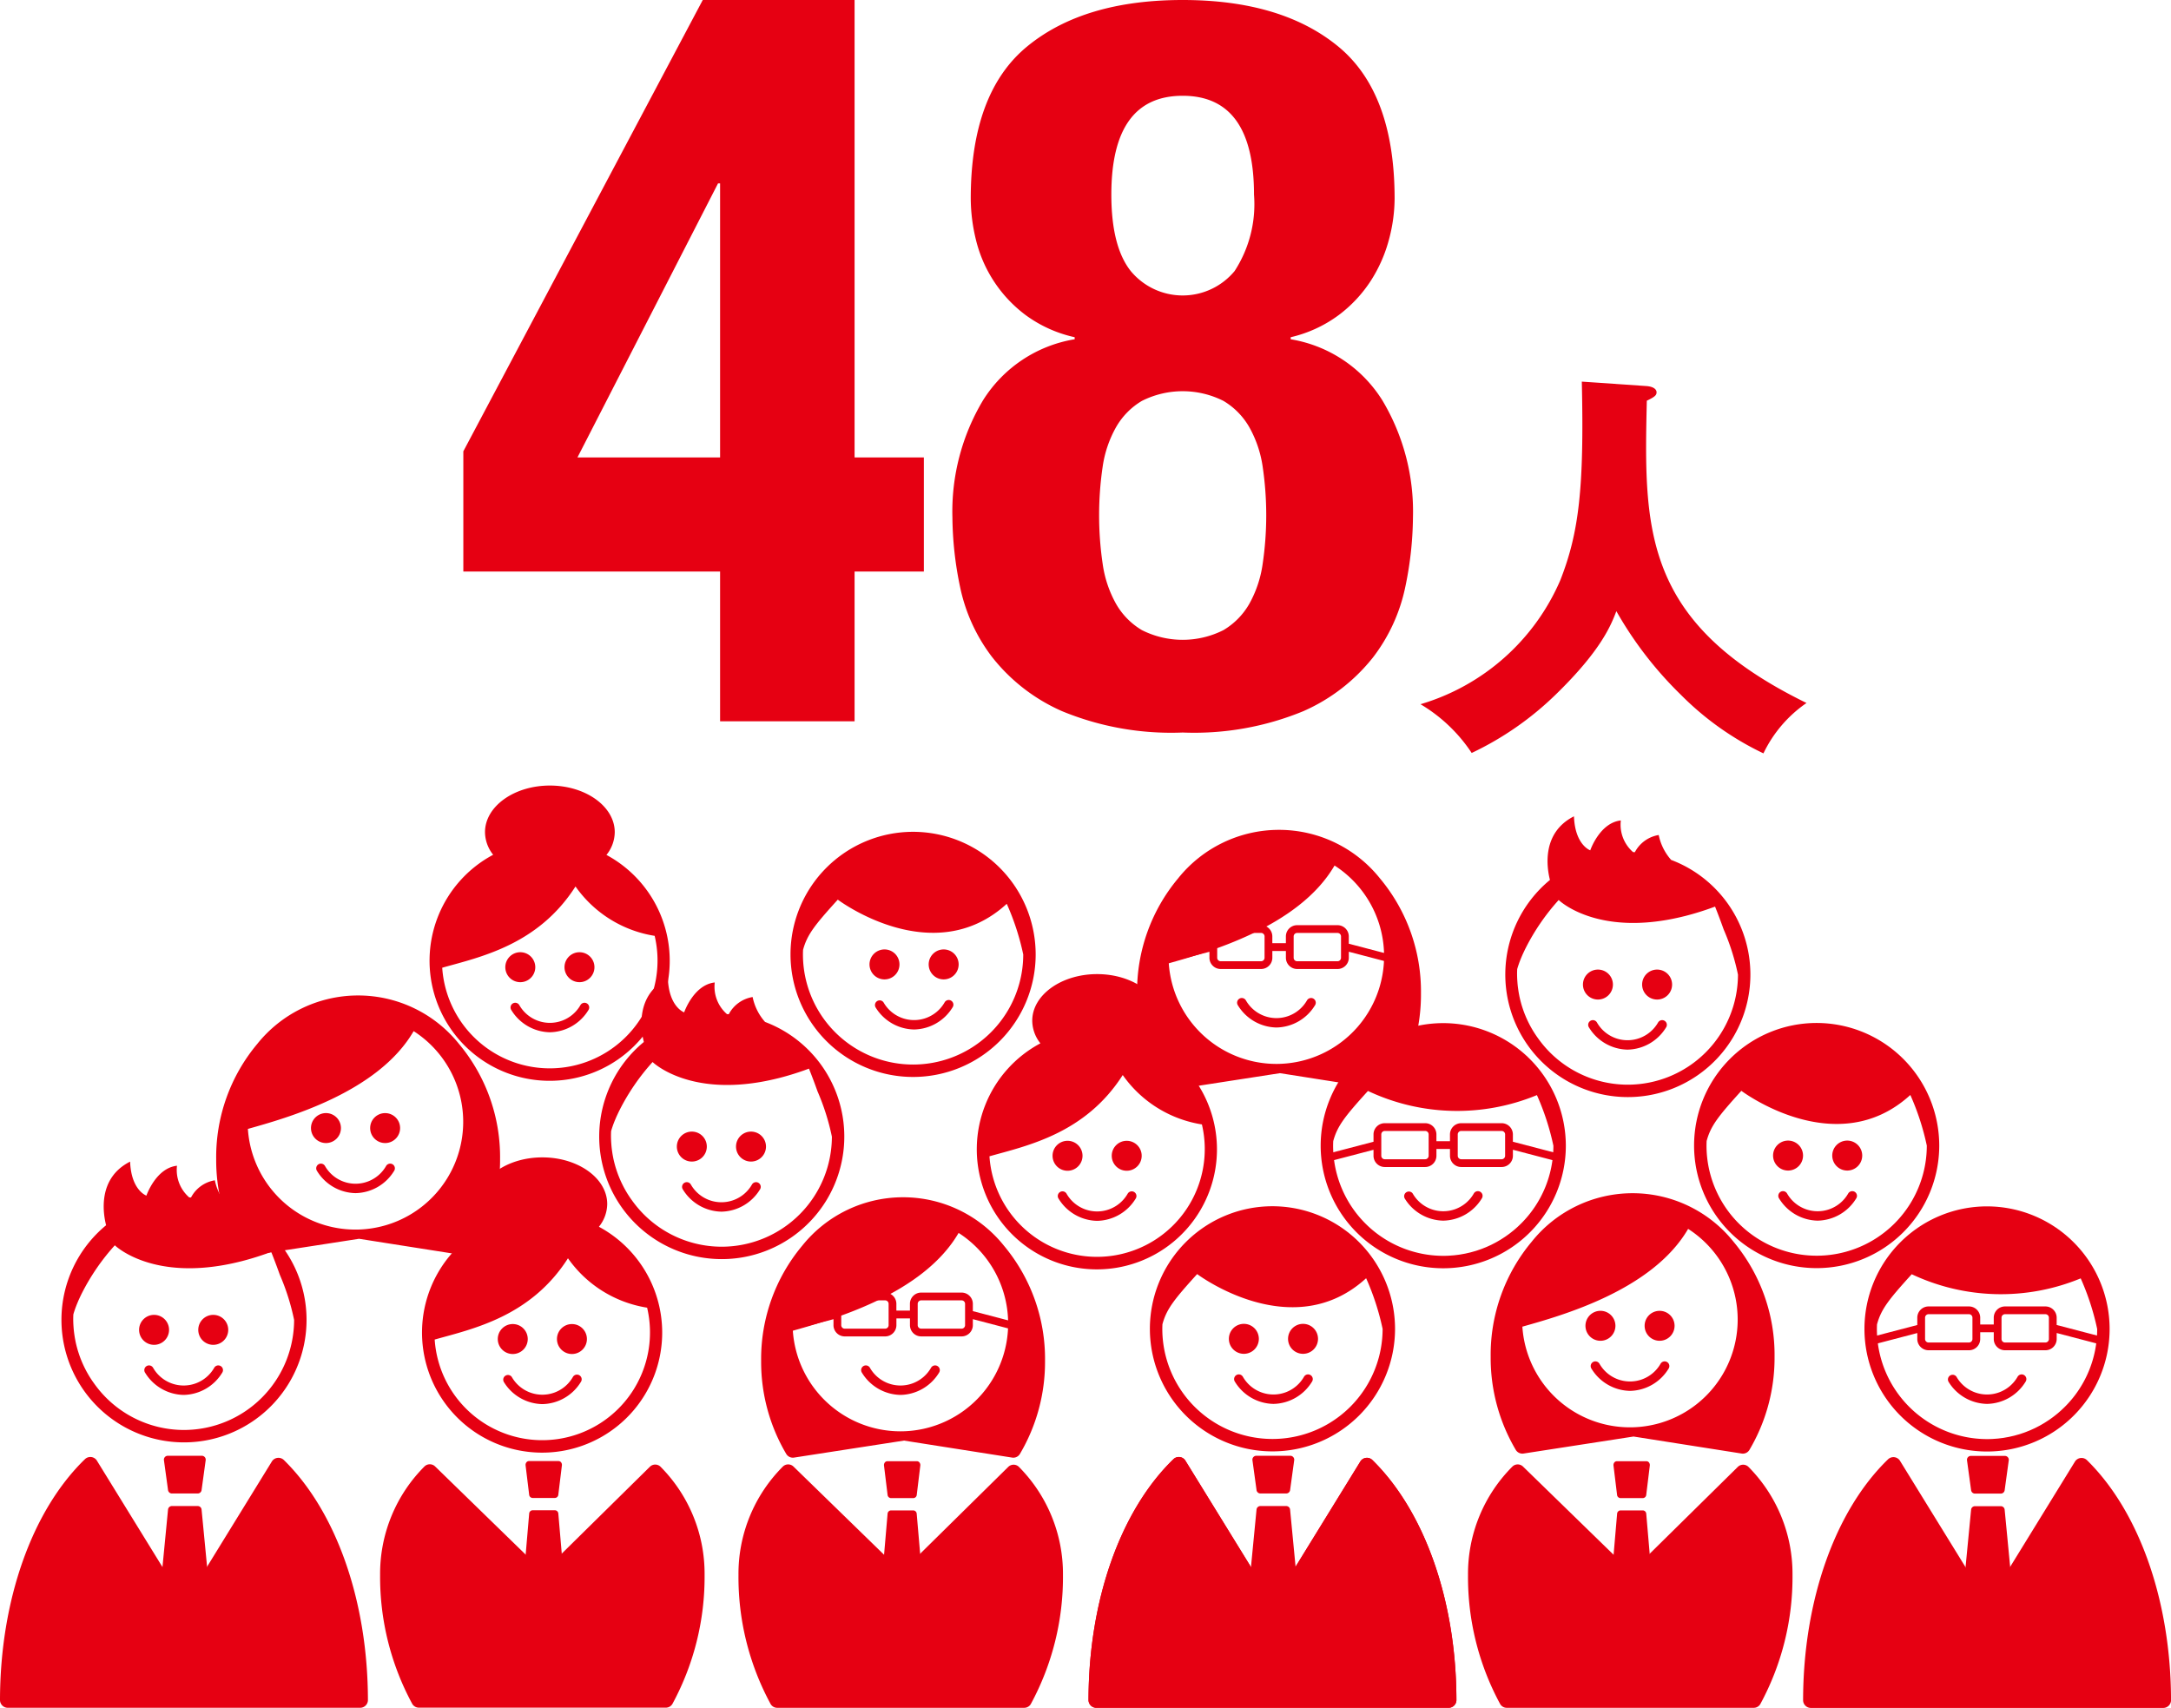 <svg xmlns="http://www.w3.org/2000/svg" viewBox="0 0 146.346 115.14"><g id="レイヤー_2" data-name="レイヤー 2"><g id="レイヤー_1-2" data-name="レイヤー 1"><path d="M47.373,0H57.607V30.838H62.277v7.692H57.607V48.627H48.541V38.53H31.233V30.426Zm1.03,12.362L38.926,30.838H48.541V12.362Z" style="fill:#e60012"/><path d="M66.262,26.992a9.017,9.017,0,0,1,6.181-4.121V22.733a8.753,8.753,0,0,1-3.331-1.511,8.977,8.977,0,0,1-3.331-5.083,11.829,11.829,0,0,1-.343-2.747Q65.437,6.25,69.249,3.125,73.061 0,79.723,0q6.662,0,10.475,3.125,3.812,3.126,3.812,10.268a10.837,10.837,0,0,1-.378,2.747,9.755,9.755,0,0,1-1.201,2.748,9.029,9.029,0,0,1-2.164,2.335,8.753,8.753,0,0,1-3.262,1.511v.138a9.017,9.017,0,0,1,6.181,4.121,14.599,14.599,0,0,1,2.061,7.898,23.678,23.678,0,0,1-.515,4.67,11.695,11.695,0,0,1-2.164,4.739,12.277,12.277,0,0,1-4.704,3.641,19.285,19.285,0,0,1-8.14,1.442,19.277,19.277,0,0,1-8.139-1.442,12.263,12.263,0,0,1-4.704-3.641,11.695,11.695,0,0,1-2.164-4.739,23.604,23.604,0,0,1-.515-4.67A14.599,14.599,0,0,1,66.262,26.992ZM74.331,38.016a7.686,7.686,0,0,0,.894,2.679,4.852,4.852,0,0,0,1.751,1.785,6.104,6.104,0,0,0,5.495,0,4.867,4.867,0,0,0,1.751-1.785,7.705,7.705,0,0,0,.893-2.679,22.418,22.418,0,0,0,0-6.56,7.671,7.671,0,0,0-.893-2.644,4.87,4.87,0,0,0-1.751-1.786,6.112,6.112,0,0,0-5.495,0,4.854,4.854,0,0,0-1.751,1.786,7.651,7.651,0,0,0-.894,2.644,22.508,22.508,0,0,0,0,6.56Zm1.89-19.746a4.545,4.545,0,0,0,7.005,0,8.279,8.279,0,0,0,1.306-5.151q0-6.661-4.809-6.662-4.808,0-4.808,6.662Q74.915,16.621,76.221,18.27Z" style="fill:#e60012"/><path d="M111.011,26.028c.603.055.657.329.657.411,0,.191-.082.301-.657.575-.191,8.628-.328,14.954,10.765,20.378a8.658,8.658,0,0,0-2.903,3.396,19.872,19.872,0,0,1-5.561-3.943,25.217,25.217,0,0,1-4.354-5.643c-.356.932-1.014,2.63-4.081,5.615A20.97,20.97,0,0,1,99.206,50.761a10.644,10.644,0,0,0-3.451-3.286,14.843,14.843,0,0,0,9.422-8.354c1.26-3.205,1.616-6.218,1.452-13.394Z" style="fill:#e60012"/><path d="M45.146,64.765a8.095,8.095,0,1,1-11.902-7.141,2.475,2.475,0,0,1-.55-1.524c0-1.733,1.962-3.142,4.373-3.142s4.373,1.41,4.373,3.142a2.477,2.477,0,0,1-.56,1.535A8.102,8.102,0,0,1,45.146,64.765Zm-6.352-5.004c-2.525,3.954-6.442,4.761-8.984,5.478a7.265,7.265,0,1,0,14.32-2.149A8.052,8.052,0,0,1,38.794,59.761Z" style="fill:#e60012"/><path d="M36.083,65.204a1.01,1.01,0,1,1-1.01-1.01A1.01,1.01,0,0,1,36.083,65.204Z" style="fill:#e60012"/><circle cx="39.062" cy="65.204" r="1.01" style="fill:#e60012"/><path id="mouth" d="M37.067,69.59a3.108,3.108,0,0,1-2.593-1.488.317.317,0,1,1,.533-.342,2.372,2.372,0,0,0,4.12,0,.317.317,0,1,1,.533.342A3.108,3.108,0,0,1,37.067,69.59Z" style="fill:#e60012"/><path id="hair" d="M93.015,59.209a8.708,8.708,0,0,0-13.594,0A11.883,11.883,0,0,0,76.65,66.978a12.181,12.181,0,0,0,1.696,6.276.522.522,0,0,0,.504.243l7.431-1.149,7.304,1.149a.496.496,0,0,0,.062.004.516.516,0,0,0,.443-.247A12.179,12.179,0,0,0,95.787,66.978,11.882,11.882,0,0,0,93.015,59.209ZM86.035,71.724a7.274,7.274,0,0,1-7.248-6.783c2.602-.734,8.756-2.434,11.174-6.592A7.263,7.263,0,0,1,86.035,71.724Z" style="fill:#e60012"/><path id="mouth-2" data-name="mouth" d="M86.044,69.269a3.108,3.108,0,0,1-2.593-1.488.317.317,0,1,1,.533-.342,2.372,2.372,0,0,0,4.12,0,.317.317,0,1,1,.533.342A3.108,3.108,0,0,1,86.044,69.269Z" style="fill:#e60012"/><path id="glasses" d="M93.937,64.411l-3.016-.79v-.499a.759.759,0,0,0-.765-.751H87.446a.759.759,0,0,0-.765.751v.464H85.767v-.464a.759.759,0,0,0-.765-.751H82.292a.759.759,0,0,0-.765.751v.5l-3.01.788.133.507,2.877-.753v.41a.759.759,0,0,0,.765.751h2.711a.759.759,0,0,0,.765-.751v-.464h.914v.464a.759.759,0,0,0,.765.751h2.711a.759.759,0,0,0,.765-.751v-.412l2.884.755Zm-8.694.164a.235.235,0,0,1-.241.228H82.292a.235.235,0,0,1-.241-.228V63.123a.235.235,0,0,1,.241-.228h2.711a.235.235,0,0,1,.241.228Zm5.154,0a.235.235,0,0,1-.241.228H87.446a.235.235,0,0,1-.241-.228V63.123a.235.235,0,0,1,.241-.228h2.711a.235.235,0,0,1,.241.228Z" style="fill:#e60012"/><path d="M33.71,78.143A12.179,12.179,0,0,1,32.013,84.419a.516.516,0,0,1-.443.247.523.523,0,0,1-.062-.004l-7.304-1.149-7.431,1.149a.522.522,0,0,1-.504-.243,12.18,12.18,0,0,1-1.696-6.276,11.883,11.883,0,0,1,2.771-7.769,8.708,8.708,0,0,1,13.594,0A11.882,11.882,0,0,1,33.71,78.143Zm-5.826-8.629c-2.417,4.158-8.572,5.858-11.174,6.592a7.265,7.265,0,1,0,11.174-6.592Z" style="fill:#e60012"/><g id="eyes_and_mouth" data-name="eyes and mouth"><g id="eyes"><path d="M22.983,76.049a1.01,1.01,0,1,1-1.01-1.01A1.01,1.01,0,0,1,22.983,76.049Z" style="fill:#e60012"/><circle cx="25.962" cy="76.049" r="1.01" transform="translate(-1.89 0.672) rotate(-1.43)" style="fill:#e60012"/></g><path id="mouth-3" data-name="mouth" d="M23.967,80.435a3.108,3.108,0,0,1-2.593-1.488.317.317,0,1,1,.533-.342,2.372,2.372,0,0,0,4.12,0,.317.317,0,1,1,.533.342A3.108,3.108,0,0,1,23.967,80.435Z" style="fill:#e60012"/></g><path id="body" d="M71.654,106.179a10.235,10.235,0,0,0-2.971-7.291.512.512,0,0,0-.717.003l-7.183,7.08-7.295-7.103a.513.513,0,0,0-.714-.001,10.228,10.228,0,0,0-2.994,7.313,17.951,17.951,0,0,0,2.153,8.671.512.512,0,0,0,.457.281H69.044a.513.513,0,0,0,.457-.281A17.948,17.948,0,0,0,71.654,106.179Z" style="fill:#e60012"/><path d="M61.795,102.055a.24.24,0,0,0-.227-.231H60.057a.24.24,0,0,0-.226.231l-.469,5.467a.283.283,0,0,0,.014.116l1.225,3.625a.22.22,0,0,0,.426,0l1.225-3.625a.286.286,0,0,0,.014-.116Z" style="fill:#e60012"/><path d="M61.982,98.596a.218.218,0,0,0-.172-.088H59.815a.217.217,0,0,0-.171.088.279.279,0,0,0-.054.203l.241,1.975a.239.239,0,0,0,.226.221h1.515a.239.239,0,0,0,.226-.221l.24-1.975A.279.279,0,0,0,61.982,98.596Z" style="fill:#e60012"/><path id="hair-2" data-name="hair" d="M67.673,83.978a8.708,8.708,0,0,0-13.594,0,11.883,11.883,0,0,0-2.771,7.769,12.181,12.181,0,0,0,1.696,6.276.522.522,0,0,0,.504.243l7.431-1.149L68.243,98.266a.498.498,0,0,0,.062.004.515.515,0,0,0,.443-.247,12.179,12.179,0,0,0,1.697-6.276A11.882,11.882,0,0,0,67.673,83.978Zm-6.98,12.515a7.274,7.274,0,0,1-7.248-6.783c2.602-.734,8.756-2.434,11.174-6.592a7.263,7.263,0,0,1-3.926,13.375Z" style="fill:#e60012"/><path id="mouth-4" data-name="mouth" d="M60.701,94.038a3.108,3.108,0,0,1-2.593-1.488.317.317,0,1,1,.533-.342,2.372,2.372,0,0,0,4.12,0,.317.317,0,1,1,.533.342A3.108,3.108,0,0,1,60.701,94.038Z" style="fill:#e60012"/><path id="glasses-2" data-name="glasses" d="M68.595,89.18l-3.016-.79v-.499a.759.759,0,0,0-.765-.751H62.103a.759.759,0,0,0-.765.751v.464h-.914v-.464a.759.759,0,0,0-.765-.751H56.949a.759.759,0,0,0-.765.751v.5l-3.009.788.133.507,2.877-.753v.41a.759.759,0,0,0,.765.751h2.711a.759.759,0,0,0,.765-.751v-.464h.914v.464a.759.759,0,0,0,.765.751H64.814a.759.759,0,0,0,.765-.751v-.412l2.884.755Zm-8.694.164a.235.235,0,0,1-.241.228H56.949a.235.235,0,0,1-.241-.228V87.892a.235.235,0,0,1,.241-.228h2.711a.235.235,0,0,1,.241.228Zm5.154,0a.235.235,0,0,1-.241.228H62.103a.235.235,0,0,1-.241-.228V87.892a.235.235,0,0,1,.241-.228H64.814a.235.235,0,0,1,.241.228Z" style="fill:#e60012"/><path id="body-2" data-name="body" d="M140.682,98.438a.524.524,0,0,0-.367-.15c-.016,0-.031.001-.047.002a.524.524,0,0,0-.381.219l-5.893,9.572L128.061,98.454a.524.524,0,0,0-.379-.219c-.016-.002-.032-.002-.048-.002a.523.523,0,0,0-.364.148c-3.575,3.464-5.715,9.533-5.724,16.235a.524.524,0,0,0,.524.524h23.754a.524.524,0,0,0,.524-.524C146.337,107.959,144.219,101.911,140.682,98.438Z" style="fill:#e60012"/><path d="M135.133,101.776a.262.262,0,0,0-.261-.237h-1.74a.262.262,0,0,0-.261.237l-.54,5.587a.261.261,0,0,0,.016.118l1.409,3.705a.262.262,0,0,0,.49,0l1.409-3.704a.263.263,0,0,0,.016-.118Z" style="fill:#e60012"/><path d="M135.347,98.24a.262.262,0,0,0-.198-.09H132.854a.262.262,0,0,0-.259.297l.277,2.018a.262.262,0,0,0,.259.226h1.743a.262.262,0,0,0,.259-.226l.277-2.018A.262.262,0,0,0,135.347,98.24Z" style="fill:#e60012"/><path d="M133.945,81.328a8.263,8.263,0,1,0,8.263,8.263A8.272,8.272,0,0,0,133.945,81.328Zm-7.425,8.263c0-.102.004-.204.008-.305.276-1.027.792-1.677,2.341-3.384a14.088,14.088,0,0,0,11.39.279,17.05,17.05,0,0,1,1.111,3.414,7.402,7.402,0,0,1-2.178,5.245l-.011.01c-.081.08-.163.159-.247.236l-.03.026c-.078.071-.158.14-.239.207l-.029.022c-.083.068-.166.134-.252.198-.014.01-.028.02-.042.03-.082.061-.165.12-.249.177-.019.013-.039.025-.058.037-.08.053-.161.106-.243.156-.027.016-.054.031-.081.047-.076.045-.152.09-.229.132-.032.018-.066.033-.099.051-.073.038-.147.077-.222.114-.034.016-.069.031-.103.046-.075.035-.15.07-.226.102-.04.017-.081.032-.121.048-.072.029-.143.059-.216.085-.052.019-.105.036-.158.054-.062.021-.123.044-.186.063-.061.019-.122.035-.184.052-.056.016-.112.033-.168.048-.061.016-.124.029-.186.043-.058.013-.115.028-.173.04-.077.016-.155.028-.233.042-.044.008-.088.017-.132.024-.09.014-.18.024-.271.035-.034.004-.067.009-.1.013-.083.008-.166.013-.25.019-.042.003-.084.007-.126.01q-.189.01-.382.01A7.434,7.434,0,0,1,126.52,89.591Z" style="fill:#e60012"/><path id="mouth-5" data-name="mouth" d="M133.945,94.644a3.108,3.108,0,0,1-2.593-1.488.317.317,0,0,1,.533-.342,2.372,2.372,0,0,0,4.12,0,.317.317,0,1,1,.533.342A3.108,3.108,0,0,1,133.945,94.644Z" style="fill:#e60012"/><path id="glasses-3" data-name="glasses" d="M141.655,90.113l-3.016-.789v-.499a.759.759,0,0,0-.765-.751h-2.711a.759.759,0,0,0-.765.751v.464H133.485v-.464a.759.759,0,0,0-.765-.751h-2.711a.759.759,0,0,0-.765.751v.5l-3.009.788.132.507,2.877-.753V90.277a.759.759,0,0,0,.765.751h2.711a.759.759,0,0,0,.765-.751V89.813h.914V90.277a.759.759,0,0,0,.765.751h2.711a.759.759,0,0,0,.765-.751v-.412l2.883.755Zm-8.694.164a.235.235,0,0,1-.241.228h-2.711a.235.235,0,0,1-.241-.228V88.825a.235.235,0,0,1,.241-.228h2.711a.235.235,0,0,1,.241.228Zm5.154,0a.235.235,0,0,1-.241.228h-2.711a.235.235,0,0,1-.241-.228V88.825a.235.235,0,0,1,.241-.228h2.711a.235.235,0,0,1,.241.228Z" style="fill:#e60012"/><path id="body-3" data-name="body" d="M47.496,106.17a10.235,10.235,0,0,0-2.971-7.291.512.512,0,0,0-.717.003l-7.183,7.08-7.295-7.103a.513.513,0,0,0-.713-.001,10.228,10.228,0,0,0-2.994,7.313,17.953,17.953,0,0,0,2.153,8.67.512.512,0,0,0,.457.281H44.886a.512.512,0,0,0,.457-.281A17.949,17.949,0,0,0,47.496,106.17Z" style="fill:#e60012"/><path d="M37.637,102.046a.24.24,0,0,0-.227-.232h-1.512a.24.24,0,0,0-.227.232l-.469,5.467a.284.284,0,0,0,.014.116l1.225,3.625a.22.22,0,0,0,.426,0l1.225-3.625a.286.286,0,0,0,.014-.116Z" style="fill:#e60012"/><path d="M37.824,98.586a.218.218,0,0,0-.171-.088H35.656a.218.218,0,0,0-.172.088.28.28,0,0,0-.054.203l.24,1.975a.239.239,0,0,0,.226.221h1.515a.238.238,0,0,0,.225-.221l.241-1.975A.278.278,0,0,0,37.824,98.586Z" style="fill:#e60012"/><path d="M44.638,89.832a8.095,8.095,0,1,1-11.902-7.141,2.475,2.475,0,0,1-.55-1.524c0-1.733,1.962-3.142,4.373-3.142s4.373,1.41,4.373,3.142a2.478,2.478,0,0,1-.56,1.535A8.102,8.102,0,0,1,44.638,89.832Zm-6.352-5.004c-2.525,3.954-6.442,4.761-8.984,5.478a7.265,7.265,0,1,0,14.32-2.149A8.052,8.052,0,0,1,38.287,84.828Z" style="fill:#e60012"/><path d="M35.575,90.271a1.01,1.01,0,1,1-1.01-1.01A1.01,1.01,0,0,1,35.575,90.271Z" style="fill:#e60012"/><circle cx="38.554" cy="90.271" r="1.01" style="fill:#e60012"/><path id="mouth-6" data-name="mouth" d="M36.559,94.658a3.108,3.108,0,0,1-2.593-1.488.317.317,0,0,1,.533-.342,2.372,2.372,0,0,0,4.12,0,.317.317,0,1,1,.533.342A3.108,3.108,0,0,1,36.559,94.658Z" style="fill:#e60012"/><g id="WOMAN"><g id="body-4" data-name="body"><path id="body-5" data-name="body" d="M120.832,106.179a10.236,10.236,0,0,0-2.97-7.291.513.513,0,0,0-.717.003l-7.184,7.08L102.665,98.868a.513.513,0,0,0-.713-.001,10.228,10.228,0,0,0-2.994,7.313,17.951,17.951,0,0,0,2.153,8.671.512.512,0,0,0,.457.281h16.653a.512.512,0,0,0,.457-.281A17.948,17.948,0,0,0,120.832,106.179Z" style="fill:#e60012"/><g id="tie"><path d="M110.973,102.056a.24.24,0,0,0-.226-.232h-1.512a.24.24,0,0,0-.227.232l-.469,5.467a.282.282,0,0,0,.014.116l1.225,3.625a.22.22,0,0,0,.426,0l1.225-3.625a.288.288,0,0,0,.014-.116Z" style="fill:#e60012"/><path d="M111.159,98.596a.218.218,0,0,0-.172-.088h-1.996a.218.218,0,0,0-.172.088.28.28,0,0,0-.054.203l.24,1.975a.239.239,0,0,0,.226.221h1.515a.239.239,0,0,0,.226-.221l.241-1.975A.28.28,0,0,0,111.159,98.596Z" style="fill:#e60012"/></g></g><path d="M119.622,91.474a12.179,12.179,0,0,1-1.697,6.276.516.516,0,0,1-.443.247.523.523,0,0,1-.062-.004l-7.304-1.149-7.431,1.149a.522.522,0,0,1-.504-.243,12.18,12.18,0,0,1-1.696-6.276,11.883,11.883,0,0,1,2.771-7.769,8.708,8.708,0,0,1,13.594,0A11.882,11.882,0,0,1,119.622,91.474Zm-5.826-8.629c-2.417,4.158-8.572,5.858-11.174,6.592a7.265,7.265,0,1,0,11.174-6.592Z" style="fill:#e60012"/><g id="eyes_and_mouth-2" data-name="eyes and mouth"><g id="eyes-2" data-name="eyes"><path d="M108.895,89.379a1.01,1.01,0,1,1-1.01-1.01A1.01,1.01,0,0,1,108.895,89.379Z" style="fill:#e60012"/><circle cx="111.873" cy="89.379" r="1.01" transform="translate(-2.196 2.82) rotate(-1.43)" style="fill:#e60012"/></g><path id="mouth-7" data-name="mouth" d="M109.879,93.766a3.108,3.108,0,0,1-2.593-1.488.317.317,0,1,1,.533-.342,2.372,2.372,0,0,0,4.12,0,.317.317,0,1,1,.533.342A3.108,3.108,0,0,1,109.879,93.766Z" style="fill:#e60012"/></g></g><path id="body-6" data-name="body" d="M19.137,98.429a.524.524,0,0,0-.367-.15c-.016,0-.031.001-.047.002a.524.524,0,0,0-.381.219l-5.893,9.572-5.933-9.628a.523.523,0,0,0-.379-.219Q6.113,98.223,6.089,98.223a.523.523,0,0,0-.364.148C2.149,101.835.009,107.904,0,114.606a.524.524,0,0,0,.524.524H24.278a.524.524,0,0,0,.524-.524C24.792,107.95,22.675,101.902,19.137,98.429Z" style="fill:#e60012"/><path d="M13.588,101.767a.262.262,0,0,0-.261-.237H11.588a.262.262,0,0,0-.261.237l-.54,5.587a.262.262,0,0,0,.016.118l1.409,3.704a.262.262,0,0,0,.489,0l1.409-3.704a.26.26,0,0,0,.016-.118Z" style="fill:#e60012"/><path d="M13.803,98.231a.263.263,0,0,0-.197-.09h-2.296a.262.262,0,0,0-.259.298l.277,2.018a.262.262,0,0,0,.26.226H13.329a.262.262,0,0,0,.259-.226l.277-2.018A.262.262,0,0,0,13.803,98.231Z" style="fill:#e60012"/><path d="M11.396,89.652a1.01,1.01,0,1,1-1.01-1.01A1.01,1.01,0,0,1,11.396,89.652Z" style="fill:#e60012"/><path d="M15.385,89.652a1.01,1.01,0,1,1-1.01-1.01A1.01,1.01,0,0,1,15.385,89.652Z" style="fill:#e60012"/><path id="mouth-8" data-name="mouth" d="M12.38,94.038a3.108,3.108,0,0,1-2.593-1.488.317.317,0,1,1,.533-.342,2.372,2.372,0,0,0,4.12,0,.317.317,0,1,1,.533.342A3.108,3.108,0,0,1,12.38,94.038Z" style="fill:#e60012"/><path id="hair-3" data-name="hair" d="M15.322,81.249a3.606,3.606,0,0,1-.838-1.679,2.223,2.223,0,0,0-1.608,1.159c-.04-.002-.081-.004-.121-.006a2.447,2.447,0,0,1-.824-2.135c-1.427.157-2.062,2.015-2.062,2.015s-1.027-.354-1.098-2.293c-2.197,1.113-1.828,3.466-1.619,4.29a8.261,8.261,0,1,0,8.17-1.351ZM12.401,96.402a7.419,7.419,0,0,1-5.974-3.021l-0-0c-.031-.04-.059-.082-.089-.123-.034-.047-.068-.094-.101-.142-.031-.044-.06-.09-.09-.135q-.046-.07-.09-.14-.043-.069-.084-.138c-.029-.049-.058-.099-.086-.15-.025-.045-.051-.089-.075-.135-.033-.063-.065-.126-.097-.19-.027-.053-.053-.107-.078-.161-.035-.075-.069-.15-.102-.226-.018-.043-.035-.086-.053-.129-.025-.06-.049-.121-.072-.182-.017-.045-.033-.09-.049-.135q-.033-.093-.063-.187c-.014-.044-.028-.087-.042-.131-.022-.072-.043-.146-.062-.219-.009-.035-.02-.069-.028-.104q-.041-.16-.075-.323c-.006-.03-.011-.061-.017-.091-.016-.081-.031-.163-.044-.246-.006-.041-.012-.082-.018-.123q-.016-.111-.029-.223c-.005-.042-.009-.084-.013-.127-.007-.079-.013-.158-.018-.238-.002-.037-.005-.074-.007-.112-.005-.116-.009-.233-.009-.351,0-.102.004-.204.008-.305q.025-.095.059-.199c.011-.033.024-.07.035-.104.013-.038.025-.074.039-.113.017-.048.038-.1.057-.151.011-.028.02-.054.032-.082.025-.062.053-.127.08-.193L5.268,87.719c.032-.075.067-.152.104-.23l.014-.031c.04-.085.082-.173.127-.262l.005-.01a14.74,14.74,0,0,1,2.222-3.234s2.537,2.492,8.228,1.15c.078-.018.156-.038.236-.057l.05-.012c.071-.018.144-.037.216-.057l.078-.021c.067-.018.134-.037.202-.056l.101-.029q.094-.027.19-.056l.121-.037c.059-.018.118-.036.177-.055.048-.016.097-.031.146-.047.053-.017.106-.035.16-.053.061-.02.123-.042.185-.063.043-.015.086-.029.129-.045q.16-.057.322-.117.078.195.153.389l.002.006q.074.192.146.382l.003.008q.072.19.14.377l0.0.001q.07.19.136.376a15.555,15.555,0,0,1,.965,3.046A7.433,7.433,0,0,1,12.401,96.402Z" style="fill:#e60012"/><path d="M85.776,81.319a8.263,8.263,0,1,0,8.263,8.263A8.272,8.272,0,0,0,85.776,81.319Zm6.314,4.853a17.065,17.065,0,0,1,1.111,3.414,7.425,7.425,0,0,1-14.85-.005c0-.102.004-.204.008-.305.276-1.027.792-1.677,2.341-3.384C80.7,85.893,87.112,90.728,92.09,86.172Z" style="fill:#e60012"/><path id="body-7" data-name="body" d="M92.512,98.429a.525.525,0,0,0-.367-.15c-.016,0-.031.001-.047.002a.523.523,0,0,0-.381.219l-5.893,9.572-5.933-9.628a.523.523,0,0,0-.379-.219c-.016-.002-.032-.002-.048-.002a.523.523,0,0,0-.364.148c-3.575,3.464-5.715,9.533-5.724,16.235a.524.524,0,0,0,.524.524H97.653a.524.524,0,0,0,.524-.524C98.168,107.95,96.05,101.902,92.512,98.429Z" style="fill:#e60012"/><path id="body-8" data-name="body" d="M92.512,98.429a.525.525,0,0,0-.367-.15c-.016,0-.031.001-.047.002a.523.523,0,0,0-.381.219l-5.893,9.572-5.933-9.628a.523.523,0,0,0-.379-.219c-.016-.002-.032-.002-.048-.002a.523.523,0,0,0-.364.148c-3.575,3.464-5.715,9.533-5.724,16.235a.524.524,0,0,0,.524.524H97.653a.524.524,0,0,0,.524-.524C98.168,107.95,96.05,101.902,92.512,98.429Z" style="fill:#e60012"/><path d="M86.964,101.767a.262.262,0,0,0-.261-.237h-1.74a.262.262,0,0,0-.261.237l-.54,5.587a.261.261,0,0,0,.016.118l1.409,3.705a.262.262,0,0,0,.489,0l1.409-3.704a.26.26,0,0,0,.016-.118Z" style="fill:#e60012"/><path d="M87.178,98.231a.262.262,0,0,0-.197-.09H84.685a.262.262,0,0,0-.259.297l.277,2.018a.262.262,0,0,0,.26.226h1.743a.262.262,0,0,0,.259-.226l.277-2.018A.262.262,0,0,0,87.178,98.231Z" style="fill:#e60012"/><path d="M84.858,90.258a1.01,1.01,0,1,1-1.01-1.01A1.01,1.01,0,0,1,84.858,90.258Z" style="fill:#e60012"/><path d="M88.847,90.258a1.01,1.01,0,1,1-1.01-1.01A1.01,1.01,0,0,1,88.847,90.258Z" style="fill:#e60012"/><path id="mouth-9" data-name="mouth" d="M85.842,94.644a3.108,3.108,0,0,1-2.593-1.488.317.317,0,1,1,.533-.342,2.372,2.372,0,0,0,4.12,0,.317.317,0,1,1,.533.342A3.108,3.108,0,0,1,85.842,94.644Z" style="fill:#e60012"/><path d="M97.289,68.974a8.263,8.263,0,1,0,8.263,8.263A8.272,8.272,0,0,0,97.289,68.974ZM89.864,77.236c0-.102.004-.204.008-.305.276-1.027.792-1.677,2.341-3.384a14.088,14.088,0,0,0,11.39.279,17.05,17.05,0,0,1,1.111,3.414,7.402,7.402,0,0,1-2.178,5.245l-.011.01c-.081.08-.163.159-.247.236l-.03.026c-.078.071-.158.14-.239.207l-.029.022c-.083.068-.166.134-.252.198-.014.01-.028.02-.042.03-.082.061-.165.12-.249.177-.019.013-.039.025-.058.037-.08.053-.161.106-.243.156-.027.016-.054.031-.081.047-.076.045-.152.09-.229.132-.032.018-.066.033-.099.051-.073.038-.147.077-.221.114-.034.016-.069.031-.103.046-.075.035-.15.07-.226.102-.04.017-.081.032-.121.048-.072.029-.143.059-.216.085-.052.019-.105.036-.158.054-.062.021-.123.044-.186.063-.061.019-.122.035-.184.052-.056.016-.112.033-.168.048-.061.016-.124.029-.186.043-.058.013-.115.028-.173.04-.077.016-.155.028-.233.042-.044.008-.088.017-.132.024-.09.014-.18.024-.271.035-.034.004-.066.009-.1.013-.083.008-.166.013-.25.019-.042.003-.084.007-.126.01q-.189.01-.382.01A7.434,7.434,0,0,1,89.864,77.236Z" style="fill:#e60012"/><path id="mouth-10" data-name="mouth" d="M97.289,82.29a3.108,3.108,0,0,1-2.593-1.488.317.317,0,0,1,.533-.342,2.372,2.372,0,0,0,4.12,0,.317.317,0,1,1,.533.342A3.108,3.108,0,0,1,97.289,82.29Z" style="fill:#e60012"/><path id="glasses-4" data-name="glasses" d="M104.999,77.759l-3.016-.789V76.471a.759.759,0,0,0-.765-.751h-2.711a.759.759,0,0,0-.765.751v.464h-.914v-.464a.759.759,0,0,0-.765-.751H93.353a.759.759,0,0,0-.765.751v.5l-3.009.788.132.507,2.877-.753v.41a.759.759,0,0,0,.765.751H96.064a.759.759,0,0,0,.765-.751v-.464h.914v.464a.759.759,0,0,0,.765.751h2.711a.759.759,0,0,0,.765-.751v-.412l2.883.755Zm-8.694.164a.235.235,0,0,1-.241.228H93.353a.235.235,0,0,1-.241-.228V76.471a.235.235,0,0,1,.241-.228H96.064a.235.235,0,0,1,.241.228Zm5.154,0a.235.235,0,0,1-.241.228h-2.711a.235.235,0,0,1-.241-.228V76.471a.235.235,0,0,1,.241-.228h2.711a.235.235,0,0,1,.241.228Z" style="fill:#e60012"/><path d="M82.035,77.478A8.095,8.095,0,1,1,70.133,70.336a2.475,2.475,0,0,1-.55-1.524c0-1.733,1.962-3.142,4.373-3.142s4.373,1.41,4.373,3.142a2.478,2.478,0,0,1-.56,1.535A8.102,8.102,0,0,1,82.035,77.478ZM75.683,72.474c-2.525,3.954-6.442,4.761-8.984,5.478A7.265,7.265,0,1,0,81.02,75.803,8.052,8.052,0,0,1,75.683,72.474Z" style="fill:#e60012"/><path d="M72.972,77.917a1.01,1.01,0,1,1-1.01-1.01A1.01,1.01,0,0,1,72.972,77.917Z" style="fill:#e60012"/><circle cx="75.951" cy="77.917" r="1.01" style="fill:#e60012"/><path id="mouth-11" data-name="mouth" d="M73.956,82.303a3.108,3.108,0,0,1-2.593-1.488.317.317,0,1,1,.533-.342,2.372,2.372,0,0,0,4.12,0,.317.317,0,1,1,.533.342A3.108,3.108,0,0,1,73.956,82.303Z" style="fill:#e60012"/><path d="M47.646,77.297a1.01,1.01,0,1,1-1.01-1.01A1.01,1.01,0,0,1,47.646,77.297Z" style="fill:#e60012"/><path d="M51.635,77.297a1.01,1.01,0,1,1-1.01-1.01A1.01,1.01,0,0,1,51.635,77.297Z" style="fill:#e60012"/><path id="mouth-12" data-name="mouth" d="M48.63,81.684a3.108,3.108,0,0,1-2.593-1.488.317.317,0,1,1,.533-.342,2.372,2.372,0,0,0,4.12,0,.317.317,0,1,1,.533.342A3.108,3.108,0,0,1,48.63,81.684Z" style="fill:#e60012"/><path id="hair-4" data-name="hair" d="M51.572,68.894a3.606,3.606,0,0,1-.838-1.679,2.223,2.223,0,0,0-1.608,1.159c-.04-.002-.081-.004-.121-.006a2.447,2.447,0,0,1-.824-2.135c-1.427.157-2.062,2.015-2.062,2.015s-1.027-.354-1.098-2.293c-2.197,1.113-1.828,3.466-1.619,4.29a8.261,8.261,0,1,0,8.17-1.351ZM48.651,84.047a7.419,7.419,0,0,1-5.974-3.021l-0-0c-.031-.04-.059-.082-.089-.123-.034-.047-.068-.094-.101-.142-.031-.044-.06-.09-.09-.135q-.046-.07-.09-.14-.043-.069-.084-.138c-.029-.049-.058-.099-.086-.15-.025-.045-.051-.089-.075-.135-.033-.063-.065-.126-.097-.19-.027-.053-.053-.107-.078-.161-.035-.075-.069-.15-.102-.226-.018-.043-.035-.086-.053-.129-.025-.06-.049-.121-.072-.182-.017-.045-.033-.09-.049-.135q-.033-.093-.063-.187c-.014-.044-.028-.087-.042-.131-.022-.072-.043-.146-.062-.219-.009-.035-.02-.069-.028-.104q-.041-.16-.075-.323c-.006-.03-.011-.061-.017-.091-.016-.081-.031-.163-.044-.246-.006-.041-.012-.082-.018-.123q-.016-.111-.029-.223c-.005-.042-.009-.085-.013-.127-.007-.079-.013-.158-.018-.238-.002-.037-.005-.074-.007-.112-.005-.117-.009-.233-.009-.351,0-.102.004-.204.008-.305q.025-.095.059-.199c.011-.033.024-.07.035-.104.013-.038.025-.074.039-.113.017-.048.038-.1.057-.151.011-.028.02-.054.032-.082.025-.062.053-.127.08-.193l.023-.054c.032-.075.067-.152.104-.23l.014-.031c.04-.085.082-.173.127-.262l.005-.01a14.74,14.74,0,0,1,2.222-3.234s2.537,2.492,8.228,1.15c.078-.018.156-.038.236-.057l.05-.012c.071-.018.144-.037.216-.057l.078-.021c.067-.018.134-.037.202-.056l.101-.029q.094-.027.19-.056l.121-.037c.059-.018.118-.036.177-.055.048-.016.097-.031.146-.047.053-.017.106-.035.16-.053.061-.02.123-.042.185-.063.043-.015.086-.029.129-.045q.16-.057.322-.117.078.195.153.389l.002.006q.074.192.146.382l.003.008q.072.19.14.377l0.0.001q.07.19.136.376a15.554,15.554,0,0,1,.965,3.046A7.433,7.433,0,0,1,48.651,84.047Z" style="fill:#e60012"/><path d="M108.726,66.374a1.01,1.01,0,1,1-1.01-1.01A1.01,1.01,0,0,1,108.726,66.374Z" style="fill:#e60012"/><path d="M112.715,66.374a1.01,1.01,0,1,1-1.01-1.01A1.01,1.01,0,0,1,112.715,66.374Z" style="fill:#e60012"/><path id="mouth-13" data-name="mouth" d="M109.71,70.761a3.108,3.108,0,0,1-2.593-1.488.317.317,0,1,1,.533-.342,2.372,2.372,0,0,0,4.12,0,.317.317,0,1,1,.533.342A3.108,3.108,0,0,1,109.71,70.761Z" style="fill:#e60012"/><path id="hair-5" data-name="hair" d="M112.651,57.971a3.606,3.606,0,0,1-.838-1.679,2.223,2.223,0,0,0-1.608,1.159c-.04-.002-.081-.004-.121-.006a2.447,2.447,0,0,1-.824-2.135c-1.427.157-2.062,2.015-2.062,2.015s-1.027-.354-1.098-2.293c-2.197,1.113-1.828,3.466-1.619,4.29a8.261,8.261,0,1,0,8.17-1.351Zm-2.921,15.153a7.419,7.419,0,0,1-5.974-3.021l-0-0c-.031-.04-.059-.082-.089-.123-.034-.047-.068-.094-.101-.142-.031-.044-.06-.09-.09-.135q-.046-.07-.09-.14-.043-.069-.084-.138c-.029-.049-.058-.099-.086-.15-.025-.045-.051-.089-.075-.135-.033-.063-.065-.126-.097-.19-.027-.053-.053-.107-.078-.161-.035-.075-.069-.15-.102-.226-.018-.043-.035-.086-.053-.129-.025-.06-.049-.121-.072-.182-.017-.045-.033-.09-.049-.135q-.033-.093-.063-.187c-.014-.044-.028-.087-.042-.131-.022-.072-.043-.146-.062-.219-.009-.035-.02-.069-.028-.104q-.041-.16-.075-.323c-.006-.03-.011-.061-.017-.091-.016-.081-.031-.163-.044-.246-.006-.041-.012-.082-.018-.123q-.016-.111-.029-.223c-.005-.042-.009-.084-.013-.127-.007-.079-.013-.158-.018-.238-.002-.037-.005-.074-.007-.112-.005-.116-.009-.233-.009-.351,0-.102.004-.204.008-.305q.025-.095.059-.199c.011-.033.024-.07.035-.104.013-.038.025-.074.039-.113.017-.048.038-.1.057-.151.011-.028.02-.054.032-.082.025-.062.053-.127.08-.193l.023-.054c.032-.075.067-.152.104-.23l.014-.031c.04-.085.082-.173.127-.262l.005-.01a14.74,14.74,0,0,1,2.222-3.234s2.537,2.492,8.228,1.15c.078-.018.156-.038.236-.057l.05-.012c.071-.018.144-.037.216-.057l.078-.021c.067-.018.134-.037.202-.056l.101-.029q.094-.027.19-.056l.121-.037c.059-.018.118-.036.177-.055.048-.016.097-.031.146-.047.053-.017.106-.035.16-.053.061-.02.123-.042.185-.063.043-.015.086-.029.129-.045q.16-.057.322-.117.078.195.153.389l.002.006q.074.192.146.382l.003.008q.072.19.14.377l0.0.001q.07.19.136.376a15.554,15.554,0,0,1,.965,3.046A7.433,7.433,0,0,1,109.731,73.124Z" style="fill:#e60012"/><path d="M122.46,68.964a8.263,8.263,0,1,0,8.263,8.263A8.272,8.272,0,0,0,122.46,68.964Zm6.314,4.853a17.066,17.066,0,0,1,1.111,3.414,7.425,7.425,0,0,1-14.85-.005c0-.102.004-.204.008-.305.276-1.027.792-1.677,2.341-3.384C117.384,73.538,123.795,78.373,128.774,73.818Z" style="fill:#e60012"/><path d="M121.542,77.903a1.01,1.01,0,1,1-1.01-1.01A1.01,1.01,0,0,1,121.542,77.903Z" style="fill:#e60012"/><path d="M125.531,77.903a1.01,1.01,0,1,1-1.01-1.01A1.01,1.01,0,0,1,125.531,77.903Z" style="fill:#e60012"/><path id="mouth-14" data-name="mouth" d="M122.526,82.29a3.108,3.108,0,0,1-2.593-1.488.317.317,0,1,1,.533-.342,2.372,2.372,0,0,0,4.12,0,.317.317,0,1,1,.533.342A3.108,3.108,0,0,1,122.526,82.29Z" style="fill:#e60012"/><path d="M61.551,56.077a8.263,8.263,0,1,0,8.263,8.263A8.272,8.272,0,0,0,61.551,56.077Zm6.314,4.853a17.066,17.066,0,0,1,1.111,3.414,7.425,7.425,0,0,1-14.85-.005c0-.102.004-.204.008-.305.276-1.027.792-1.677,2.341-3.384C56.475,60.651,62.886,65.486,67.865,60.931Z" style="fill:#e60012"/><path d="M60.633,65.016A1.01,1.01,0,1,1,59.622,64.006,1.01,1.01,0,0,1,60.633,65.016Z" style="fill:#e60012"/><path d="M64.622,65.016a1.01,1.01,0,1,1-1.01-1.01A1.01,1.01,0,0,1,64.622,65.016Z" style="fill:#e60012"/><path id="mouth-15" data-name="mouth" d="M61.617,69.403a3.108,3.108,0,0,1-2.593-1.488.317.317,0,0,1,.533-.342,2.372,2.372,0,0,0,4.12,0,.317.317,0,1,1,.533.342A3.108,3.108,0,0,1,61.617,69.403Z" style="fill:#e60012"/></g></g></svg>